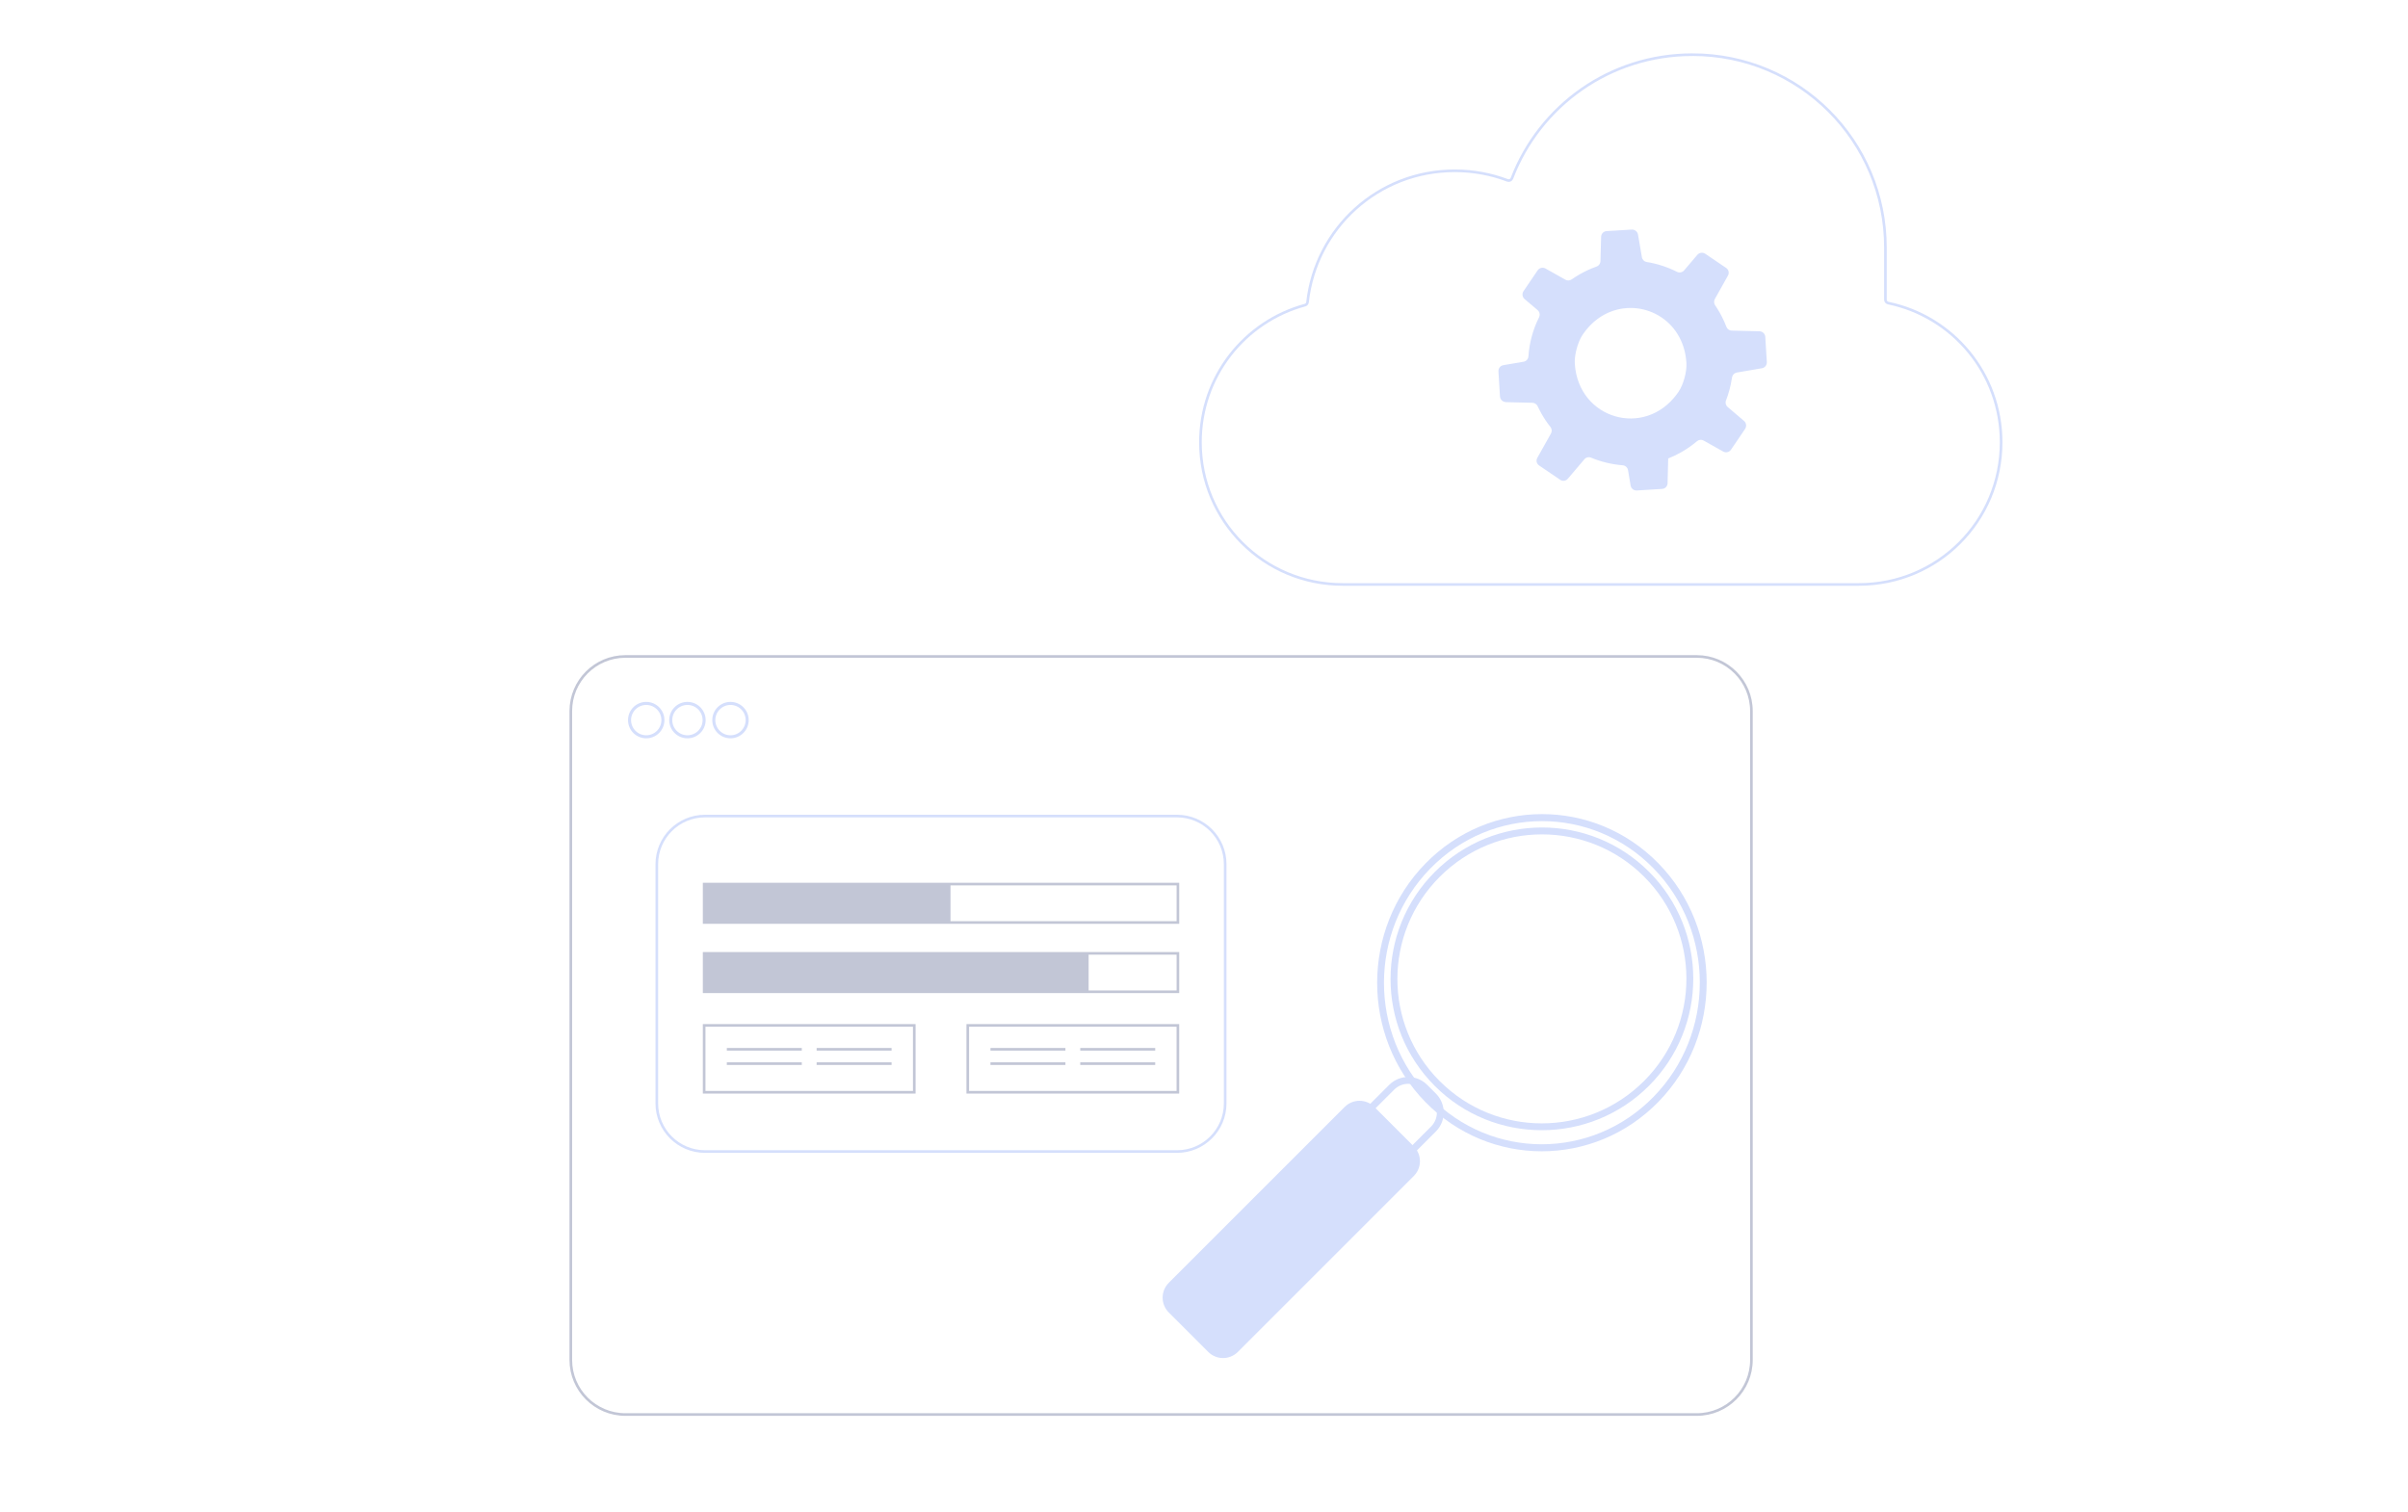 <?xml version="1.0" encoding="UTF-8"?>
<svg id="Phase_2" xmlns="http://www.w3.org/2000/svg" version="1.1" viewBox="0 0 916.21 575.35">
  <!-- Generator: Adobe Illustrator 29.7.1, SVG Export Plug-In . SVG Version: 2.1.1 Build 8)  -->
  <defs>
    <style>
      .st0 {
        fill: #d5dffc;
      }

      .st1 {
        fill: #c2c6d6;
      }

      .st2, .st3, .st4 {
        fill: none;
        stroke-miterlimit: 10;
      }

      .st2, .st4 {
        stroke: #d5dffc;
      }

      .st3 {
        stroke: #c2c6d6;
      }

      .st4 {
        stroke-width: 1.16px;
      }
    </style>
  </defs>
  <g id="layer62">
    <g id="rect33353">
      <path class="st3" d="M237.96,249.81c-11.49,0-20.78,9.3-20.78,20.8v246.88c0,11.49,9.29,20.8,20.78,20.8h407.63c11.49,0,20.8-9.3,20.8-20.8v-246.88c0-11.49-9.3-20.8-20.8-20.8H237.96Z"/>
    </g>
    <circle class="st4" cx="245.88" cy="274.03" r="6.35"/>
    <circle class="st4" cx="261.56" cy="274.03" r="6.35"/>
    <circle class="st4" cx="277.94" cy="274.03" r="6.35"/>
  </g>
  <g id="layer34">
    <g id="rect34418">
      <path id="path739" class="st0" d="M543.02,412.83c-3.98-3.98-10.46-3.98-14.44,0l-17.2,17.2c-3.98,3.98-3.98,10.46,0,14.44l3.31,3.31c3.98,3.98,10.46,3.98,14.44,0l17.2-17.2c3.98-3.98,3.98-10.46,0-14.44l-3.31-3.31ZM541.17,414.69l3.31,3.31c2.99,2.99,2.99,7.74,0,10.73l-17.2,17.19c-2.99,2.99-7.74,2.99-10.73,0l-3.31-3.31c-2.99-2.99-2.99-7.74,0-10.73l17.2-17.2c2.99-2.99,7.74-2.99,10.73,0Z"/>
    </g>
    <g id="circle34414">
      <path id="path751" class="st0" d="M631.03,328.57c-24.46-25.04-64.18-25.02-88.67.04-24.48,25.06-24.5,65.7-.04,90.74,24.46,25.04,64.18,25.02,88.67-.04,24.48-25.06,24.5-65.7.04-90.74ZM629.17,330.47c23.46,24.01,23.45,62.91-.04,86.94-23.48,24.03-61.49,24.05-84.96.04-23.46-24.01-23.45-62.91.04-86.94,23.48-24.03,61.49-24.05,84.96-.04Z"/>
    </g>
    <g id="circle34416">
      <path id="path757" class="st0" d="M627.43,331.74c-22.47-22.47-58.98-22.46-81.47.04-22.49,22.49-22.51,59-.04,81.47,22.47,22.47,58.98,22.46,81.47-.04,22.49-22.49,22.51-59,.04-81.47ZM625.56,333.61c21.47,21.47,21.47,56.25-.02,77.75-21.49,21.49-56.29,21.51-77.76.04-21.47-21.47-21.45-56.27.04-77.76,21.49-21.49,56.28-21.5,77.75-.02Z"/>
    </g>
    <g id="rect34420">
      <path id="path761" class="st0" d="M522.92,421.24l15,15c3.13,3.13,3.13,8.16,0,11.29l-66.92,66.92c-3.13,3.13-8.16,3.13-11.29,0l-15-15c-3.13-3.13-3.13-8.16,0-11.29l66.92-66.92c3.13-3.13,8.16-3.13,11.29,0Z"/>
    </g>
  </g>
  <g id="layer63">
    <g id="rect21264">
      <path class="st2" d="M643.9,20.8c40.74,0,73.48,32.75,73.48,73.48v19.76c0,.62.43,1.16,1.04,1.29,24.6,5.11,42.98,26.79,42.98,52.97,0,30-24.11,54.11-54.11,54.11h-196.41c-30,0-54.13-24.11-54.13-54.11,0-25.03,16.82-45.94,39.8-52.19.52-.14.89-.59.95-1.13,3.15-28.21,26.92-49.99,56.01-49.99,7.07,0,13.83,1.29,20.06,3.65.68.26,1.43-.08,1.69-.76,10.57-27.59,37.23-47.07,68.64-47.07Z"/>
    </g>
  </g>
  <path class="st0" d="M572.92,153.03l10.17.25c.85.03,1.61.53,1.96,1.3.46.98.96,1.95,1.5,2.9,1.01,1.78,2.12,3.44,3.36,4.98.58.72.66,1.71.21,2.5l-5.2,9.28c-.56.99-.27,2.25.69,2.89l8.04,5.47c.91.62,2.13.45,2.85-.38l6.35-7.46c.6-.74,1.63-.98,2.53-.6,3.82,1.59,7.89,2.57,12.05,2.9,1,.08,1.84.86,2.01,1.85l.99,5.88c.2,1.11,1.2,1.93,2.34,1.86l9.64-.6c.2-.01.39-.04.57-.1.87-.28,1.49-1.09,1.5-2.03l.2-7.6.04-1.85c1.68-.66,3.35-1.46,4.96-2.38,2.17-1.24,4.19-2.65,6.02-4.2.7-.59,1.68-.7,2.48-.25l7.47,4.19c1.02.57,2.31.27,2.96-.7l4.18-6.15,1.19-1.77c.65-.96.48-2.27-.4-3.02l-6.23-5.31c-.73-.61-.99-1.61-.64-2.47,1.01-2.61,1.74-5.31,2.17-8.06.06-.24.08-.46.12-.69,0-.08.03-.16.05-.23.21-.87.92-1.52,1.81-1.67l9.54-1.63c.11-.01.22-.05.31-.08.95-.31,1.59-1.24,1.54-2.26l-.59-9.61c-.07-1.16-1.01-2.07-2.18-2.11l-10.61-.26c-.9-.01-1.69-.59-2-1.43-.71-1.85-1.57-3.67-2.58-5.46-.54-.95-1.11-1.86-1.71-2.74-.49-.72-.53-1.65-.1-2.41l4.99-8.92c.55-.98.26-2.23-.68-2.87l-7.96-5.4c-.96-.65-2.26-.49-3.03.41l-5.02,5.9c-.67.79-1.79,1.02-2.71.56-3.62-1.84-7.5-3.09-11.5-3.74-.95-.14-1.7-.88-1.86-1.84l-1.47-8.59c-.2-1.15-1.23-1.97-2.4-1.91l-9.57.58c-1.15.07-2.05,1.02-2.07,2.15l-.02.44-.23,8.83c-.02.95-.62,1.76-1.51,2.08h0c-2.14.76-4.24,1.72-6.29,2.88-1.09.62-2.13,1.29-3.15,1.99-.7.5-1.62.55-2.37.13l-7.58-4.26c-1.04-.59-2.35-.27-3.01.7l-5.38,7.93c-.15.23-.25.48-.32.72-.2.8.07,1.69.72,2.25l4.99,4.23c.61.52.89,1.33.75,2.1-.04.2-.1.4-.2.6-2.34,4.65-3.71,9.71-4.06,14.91-.05.88-.64,1.63-1.46,1.93-.12.04-.24.07-.37.09l-7.72,1.32c-1.12.19-1.92,1.19-1.85,2.33v.22s.58,9.36.58,9.36c.08,1.18,1.04,2.09,2.22,2.12ZM640.94,133.42c.37,1.51.63,3.12.72,4.82.18,3.23-1.14,8.11-2.97,10.8-.19.29-.39.57-.59.85-12.31,16.85-37.51,9.68-38.91-11.43-.18-2.76.7-6.62,2.08-9.49.33-.66.67-1.27,1.03-1.79,1.67-2.43,3.59-4.4,5.69-5.92,11.95-8.68,29.13-2.93,32.95,12.17Z"/>
  <g>
    <path class="st2" d="M268.23,310.55h179.62c10.1,0,18.31,8.2,18.31,18.31v91.04c0,10.1-8.2,18.31-18.31,18.31h-179.63c-10.1,0-18.31-8.2-18.31-18.31v-91.04c0-10.1,8.2-18.31,18.31-18.31Z"/>
    <g>
      <rect class="st3" x="267.92" y="390.21" width="79.95" height="25.44"/>
      <line class="st3" x1="276.55" y1="399.3" x2="305.07" y2="399.3"/>
      <line class="st3" x1="276.55" y1="404.76" x2="305.07" y2="404.76"/>
      <line class="st3" x1="310.72" y1="399.3" x2="339.23" y2="399.3"/>
      <line class="st3" x1="310.72" y1="404.76" x2="339.23" y2="404.76"/>
    </g>
    <g>
      <rect class="st3" x="368.22" y="390.21" width="79.95" height="25.44"/>
      <line class="st3" x1="376.86" y1="399.3" x2="405.38" y2="399.3"/>
      <line class="st3" x1="376.86" y1="404.76" x2="405.38" y2="404.76"/>
      <line class="st3" x1="411.02" y1="399.3" x2="439.54" y2="399.3"/>
      <line class="st3" x1="411.02" y1="404.76" x2="439.54" y2="404.76"/>
    </g>
    <g>
      <rect class="st3" x="267.92" y="336.43" width="180.26" height="14.62"/>
      <rect class="st1" x="267.92" y="336.43" width="93.73" height="14.62"/>
    </g>
    <g>
      <rect class="st3" x="267.92" y="362.79" width="180.26" height="14.62"/>
      <rect class="st1" x="267.92" y="362.79" width="146.29" height="14.62"/>
    </g>
  </g>
</svg>